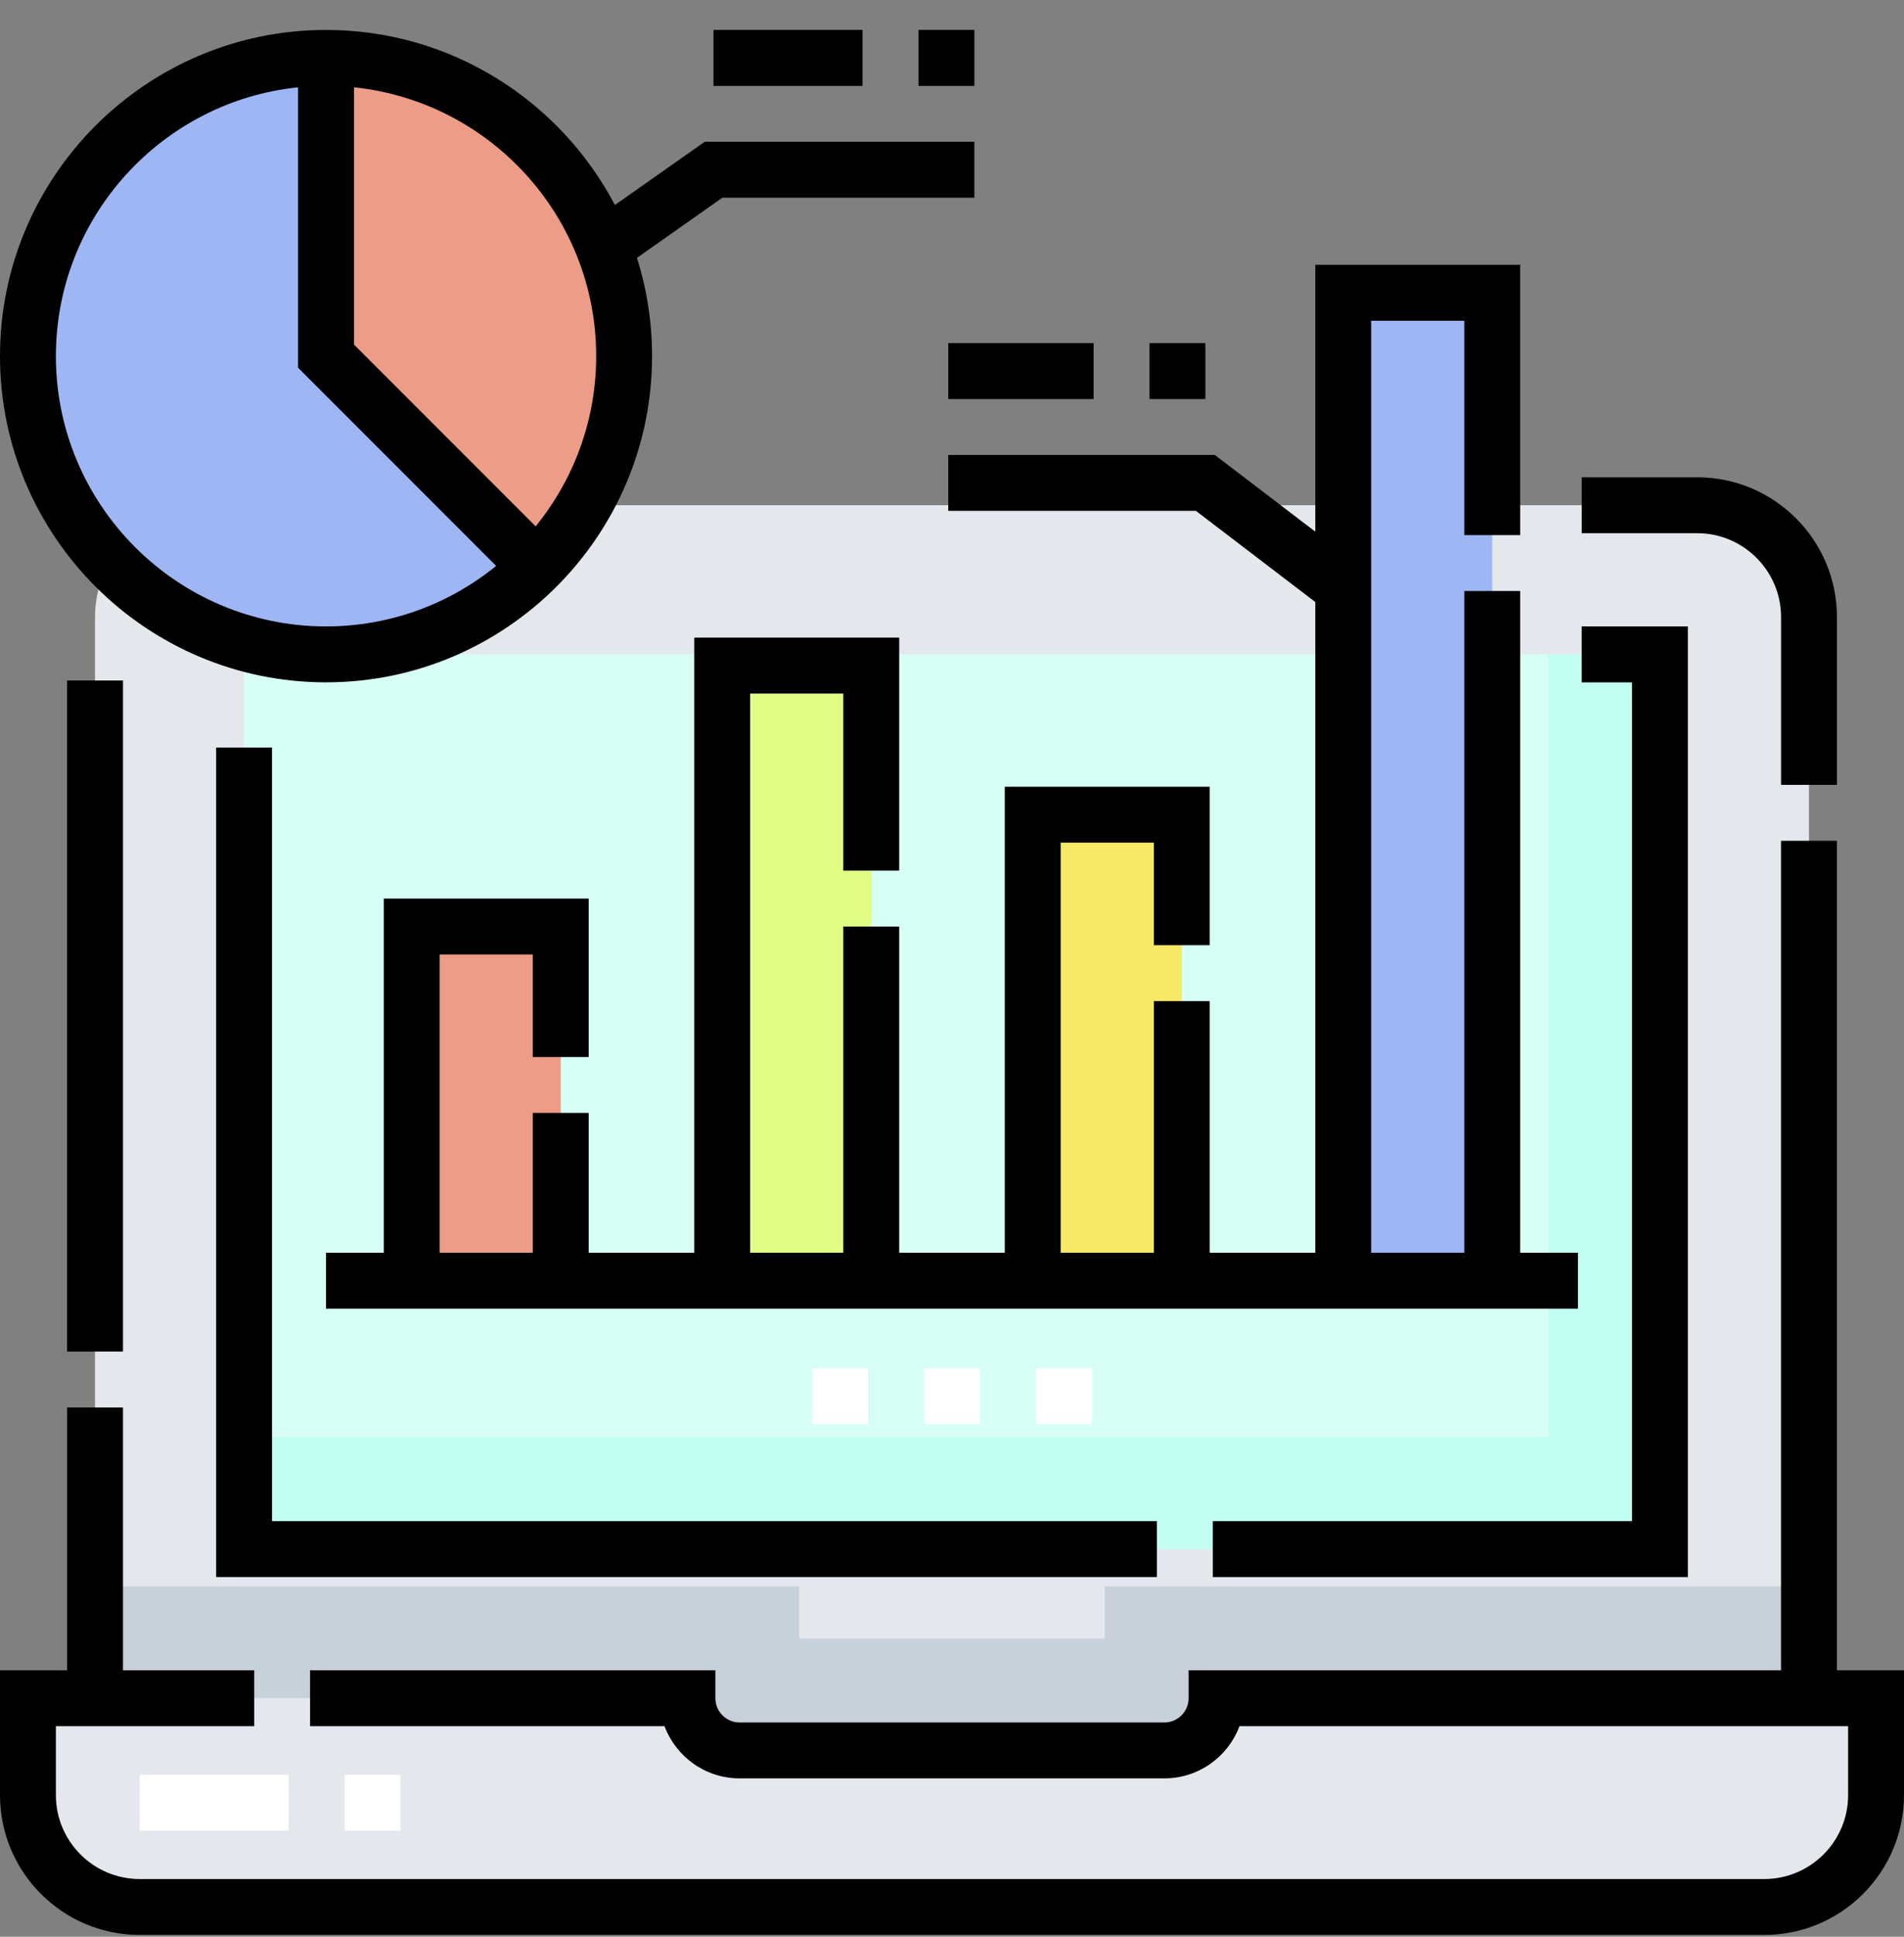 <svg width="60" height="61" viewBox="0 0 60 61" fill="none" xmlns="http://www.w3.org/2000/svg">
<rect x="0" y="0" width="60" height="61" fill="#808080" stroke="none"/>
<g clip-path="url(#clip0_1672_26432)">
<path d="M57.006 56.306V19.437C57.006 17.491 55.429 15.914 53.483 15.914H6.517C4.571 15.914 2.994 17.491 2.994 19.437V56.306H57.006Z" fill="#E4E8ED"/>
<path d="M57.006 49.965H34.814V51.609H25.186V49.965H2.994V56.305H57.006V49.965Z" fill="#C8D1DA"/>
<path d="M7.691 20.61H52.31V48.79H7.691V20.61Z" fill="#D7FFF6"/>
<path d="M38.337 53.487C38.337 54.395 37.601 55.131 36.693 55.131H23.308C22.4 55.131 21.664 54.395 21.664 53.487H0.881V56.54C0.881 58.486 2.458 60.063 4.403 60.063H55.597C57.543 60.063 59.12 58.486 59.12 56.54V53.487H38.337Z" fill="#E4E8ED"/>
<path d="M48.787 20.61V45.268H7.691V48.79H52.31V20.61H48.787Z" fill="#C2FEF1"/>
<path d="M12.975 29.182H17.671V40.336H12.975V29.182Z" fill="#ED9C87"/>
<path d="M22.76 20.963H27.456V40.337H22.76V20.963Z" fill="#E2FC85"/>
<path d="M32.545 25.659H37.242V40.336H32.545V25.659Z" fill="#F8E868"/>
<path d="M42.328 9.222H47.025V40.337H42.328V9.222Z" fill="#9EB6F4"/>
<path d="M10.274 20.611C15.462 20.611 19.668 16.405 19.668 11.218C19.668 6.03 15.462 1.824 10.274 1.824C5.086 1.824 0.881 6.03 0.881 11.218C0.881 16.405 5.086 20.611 10.274 20.611Z" fill="#9EB6F4"/>
<path d="M10.273 1.824V11.218L16.916 17.86C18.615 16.16 19.667 13.811 19.667 11.218C19.667 6.03 15.461 1.824 10.273 1.824Z" fill="#ED9C87"/>
<path d="M34.404 44.857H32.643V43.096H34.404V44.857ZM30.881 44.857H29.12V43.096H30.881V44.857ZM27.359 44.857H25.598V43.096H27.359V44.857Z" fill="white"/>
<path d="M12.621 57.656H10.86V55.895H12.621V57.656ZM9.099 57.656H4.402V55.895H9.099V57.656Z" fill="white"/>
<path d="M57.886 52.607V26.481H56.125V52.607H37.456V53.487C37.456 53.908 37.114 54.251 36.693 54.251H23.307C22.886 54.251 22.544 53.908 22.544 53.487V52.607H9.771V54.368H20.941C21.299 55.327 22.225 56.012 23.307 56.012H36.693C37.775 56.012 38.701 55.327 39.059 54.368H58.239V56.54C58.239 57.997 57.053 59.182 55.597 59.182H4.403C2.946 59.182 1.761 57.997 1.761 56.54V54.368H8.01V52.607H3.875V44.329H2.114V52.607H0V56.54C0 58.968 1.975 60.943 4.403 60.943H55.597C58.025 60.943 60 58.968 60 56.54V52.607H57.886Z" fill="black"/>
<path d="M56.126 19.436V24.72H57.887V19.436C57.887 17.008 55.912 15.033 53.484 15.033H49.844V16.794H53.484C54.94 16.794 56.126 17.98 56.126 19.436Z" fill="black"/>
<path d="M2.113 21.433H3.875V42.568H2.113V21.433Z" fill="black"/>
<path d="M6.811 23.546V49.671H36.458V47.91H8.572V23.546H6.811Z" fill="black"/>
<path d="M51.428 47.91H38.219V49.672H53.189V19.73H49.843V21.492H51.428V47.91Z" fill="black"/>
<path d="M10.274 21.491C15.939 21.491 20.548 16.883 20.548 11.217C20.548 10.139 20.381 9.099 20.071 8.122L22.764 6.227H30.704V4.466H22.207L19.377 6.457C17.657 3.183 14.222 0.943 10.274 0.943C4.609 0.943 0 5.552 0 11.217C0 16.883 4.609 21.491 10.274 21.491ZM11.155 2.75C15.436 3.192 18.787 6.821 18.787 11.217C18.787 13.248 18.071 15.114 16.88 16.578L11.155 10.853V2.75ZM9.393 2.75V11.582L15.635 17.824C14.17 19.015 12.304 19.73 10.274 19.73C5.58 19.73 1.761 15.911 1.761 11.217C1.761 6.821 5.112 3.192 9.393 2.75Z" fill="black"/>
<path d="M22.484 0.943H27.181V2.705H22.484V0.943Z" fill="black"/>
<path d="M28.943 0.943H30.705V2.705H28.943V0.943Z" fill="black"/>
<path d="M29.882 16.09H37.686L41.448 18.961V39.456H38.121V31.531H36.36V39.456H33.424V26.54H36.36V29.769H38.121V24.779H31.663V39.456H28.336V29.182H26.575V39.456H23.639V21.844H26.575V27.421H28.336V20.082H21.878V39.456H18.551V35.053H16.79V39.456H13.855V30.063H16.79V33.292H18.551V28.302H12.093V39.456H10.273V41.218H49.725V39.456H47.906V18.615H46.144V39.456H43.209V10.102H46.144V16.854H47.906V8.341H41.448V16.745L38.282 14.329H29.882V16.09Z" fill="black"/>
<path d="M36.223 10.807H37.984V12.568H36.223V10.807Z" fill="black"/>
<path d="M29.883 10.807H34.462V12.568H29.883V10.807Z" fill="black"/>
</g>
<defs>
<clipPath id="clip0_1672_26432">
<rect width="60" height="60" fill="white" transform="translate(0 0.943)"/>
</clipPath>
</defs>
</svg>
